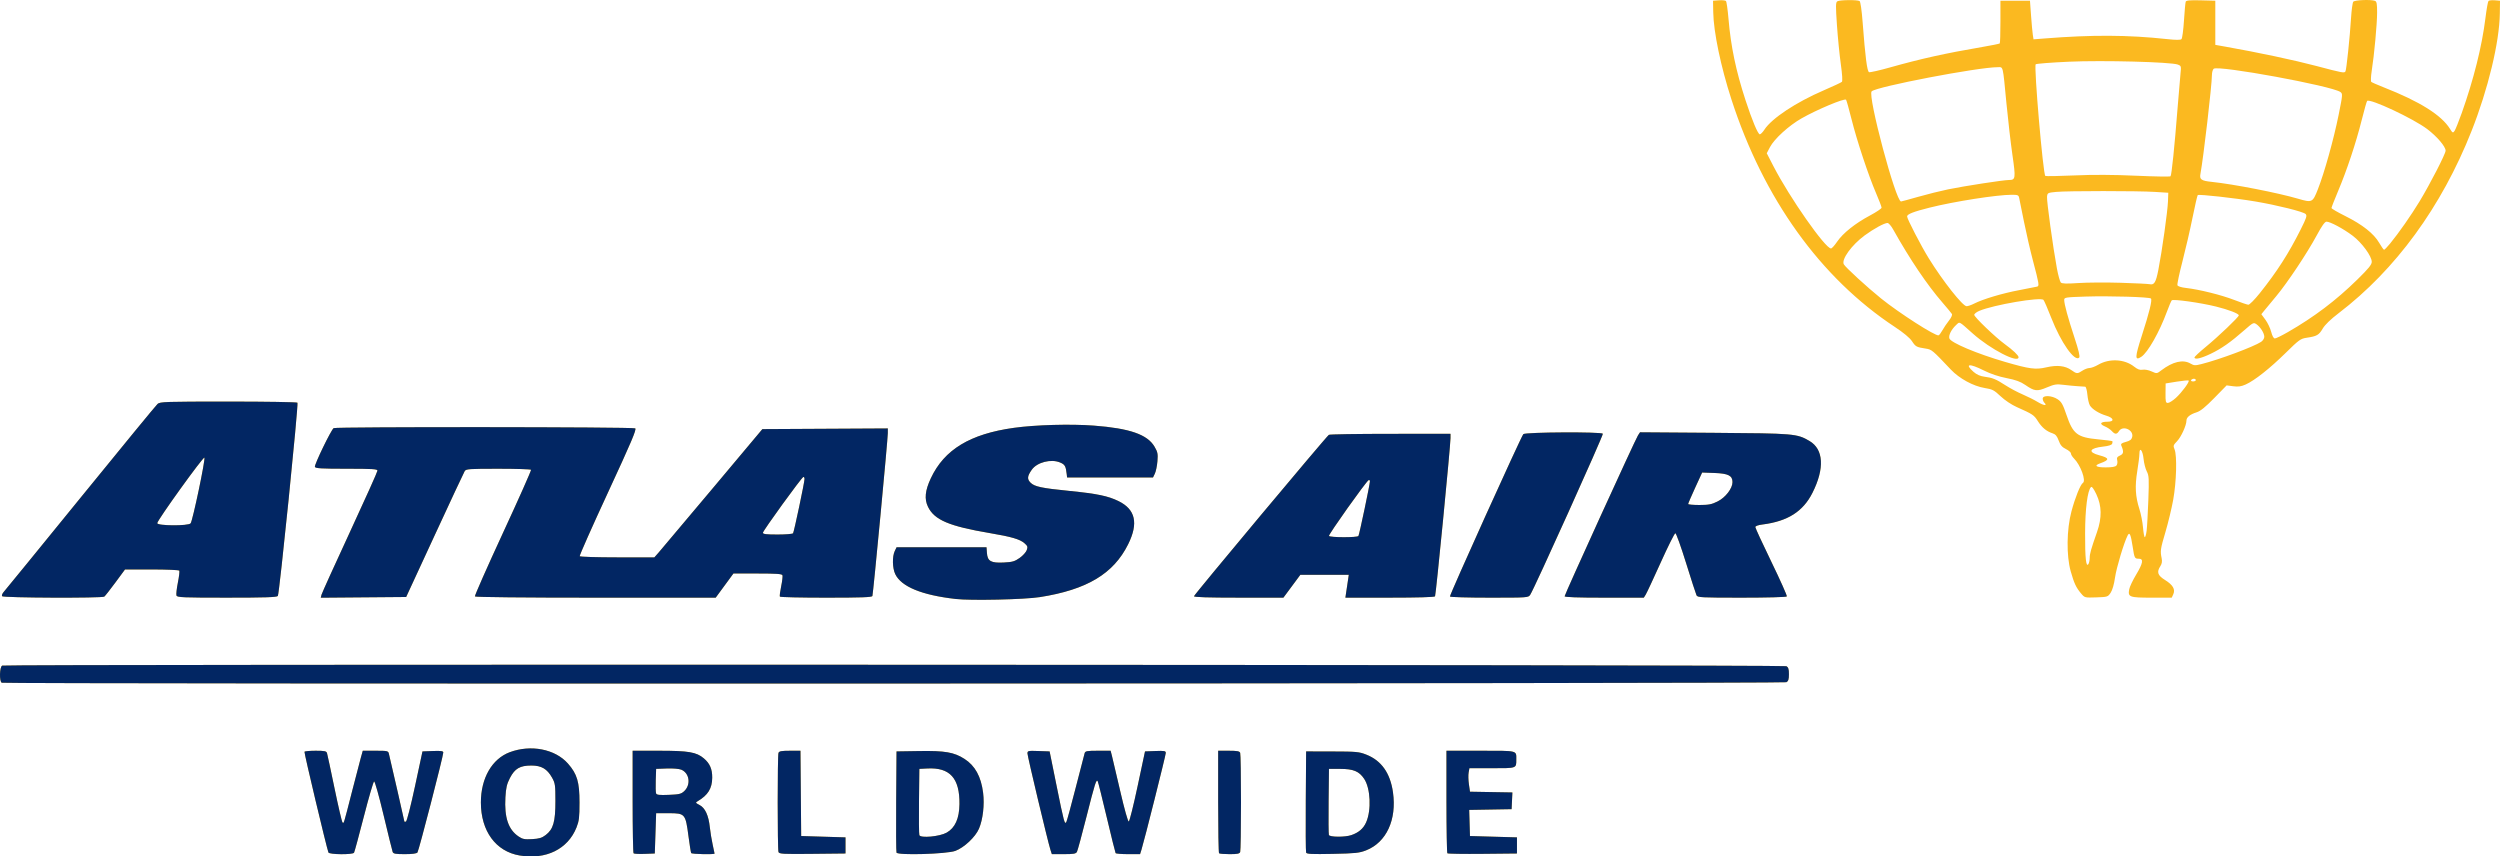 <?xml version="1.0" encoding="UTF-8" standalone="no"?>
<!-- Created with Inkscape (http://www.inkscape.org/) -->

<svg
   xmlns:dc="http://purl.org/dc/elements/1.1/"
   xmlns:cc="http://creativecommons.org/ns#"
   xmlns:rdf="http://www.w3.org/1999/02/22-rdf-syntax-ns#"
   xmlns:svg="http://www.w3.org/2000/svg"
   xmlns="http://www.w3.org/2000/svg"
   xmlns:sodipodi="http://sodipodi.sourceforge.net/DTD/sodipodi-0.dtd"
   xmlns:inkscape="http://www.inkscape.org/namespaces/inkscape"
   version="1.1"
   id="svg6233"
   width="595.707"
   height="204.08"
   viewBox="0 0 595.707 204.08"
   sodipodi:docname="AAWWCorporateLogoHiRes A.jpg.svg"
   inkscape:version="0.92.1 r15371">
  <defs
     id="defs6237" />
  <sodipodi:namedview
     pagecolor="#ffffff"
     bordercolor="#666666"
     borderopacity="1"
     objecttolerance="10"
     gridtolerance="10"
     guidetolerance="10"
     inkscape:pageopacity="0"
     inkscape:pageshadow="2"
     inkscape:window-width="1920"
     inkscape:window-height="1001"
     id="namedview6235"
     showgrid="false"
     inkscape:pagecheckerboard="false"
     inkscape:zoom="1.5968379"
     inkscape:cx="320.11441"
     inkscape:cy="94.701021"
     inkscape:window-x="0"
     inkscape:window-y="26"
     inkscape:window-maximized="1"
     inkscape:current-layer="svg6233" />
  <g
     id="g6265"
     transform="translate(-15.627,-11.435)">
    <path
       style="fill:#fbb920;stroke-width:0.32"
       d="m 139.453,215.28 c -5.69,-0.961 -9.239,-5.815 -9.239,-12.634 0,-5.791 2.645,-10.388 6.891,-11.977 5.023,-1.879 10.812,-0.745 13.858,2.714 2.184,2.481 2.749,4.384 2.749,9.262 0,3.564 -0.103,4.419 -0.719,5.967 -2.051,5.152 -7.277,7.726 -13.539,6.667 z m 6.208,-4.877 c 1.808,-1.379 2.313,-3.144 2.313,-8.078 0,-3.843 -0.061,-4.269 -0.8,-5.588 -1.174,-2.094 -2.534,-2.892 -4.932,-2.892 -2.715,0 -3.944,0.715 -5.107,2.971 -0.742,1.44 -0.95,2.326 -1.08,4.606 -0.273,4.802 0.687,7.667 3.126,9.323 0.952,0.646 1.418,0.739 3.228,0.64 1.698,-0.093 2.34,-0.287 3.251,-0.982 z m -51.773,4.162 c -0.489,-1.342 -5.829,-23.799 -5.707,-23.997 0.083,-0.134 1.284,-0.243 2.67,-0.243 2.119,0 2.547,0.089 2.695,0.56 0.097,0.308 0.905,4.087 1.795,8.398 0.891,4.311 1.743,7.961 1.894,8.112 0.328,0.328 0.221,0.676 2.261,-7.31 0.899,-3.52 1.846,-7.156 2.105,-8.08 l 0.47,-1.68 h 3.025 c 2.873,0 3.034,0.036 3.196,0.72 0.846,3.568 3.682,15.985 3.682,16.12 0,0.095 0.171,0.116 0.381,0.046 0.214,-0.071 1.158,-3.752 2.16,-8.427 l 1.779,-8.3 2.48,-0.093 c 1.959,-0.074 2.48,9.6e-4 2.48,0.355 0,0.852 -5.831,23.419 -6.154,23.818 -0.213,0.263 -1.248,0.4 -3.015,0.4 -2.19,0 -2.728,-0.097 -2.891,-0.521 -0.11,-0.286 -1.078,-4.21 -2.151,-8.72 -1.073,-4.51 -2.095,-8.155 -2.27,-8.1 -0.175,0.055 -1.276,3.825 -2.446,8.378 -1.17,4.553 -2.223,8.432 -2.339,8.62 -0.313,0.507 -5.913,0.453 -6.1,-0.058 z m 72.711,0.199 c -0.124,-0.124 -0.226,-5.674 -0.226,-12.332 v -12.107 h 6.342 c 6.976,0 8.846,0.318 10.614,1.806 1.439,1.21 2.027,2.565 2.008,4.624 -0.023,2.553 -1.018,4.155 -3.478,5.602 -0.551,0.324 -0.513,0.397 0.465,0.903 1.324,0.685 2.146,2.47 2.443,5.305 0.12,1.144 0.422,2.989 0.671,4.1 0.249,1.111 0.454,2.083 0.454,2.16 0,0.258 -5.4,0.144 -5.562,-0.118 -0.088,-0.142 -0.384,-1.978 -0.659,-4.08 -0.691,-5.284 -0.81,-5.422 -4.694,-5.422 h -3.005 l -0.16,4.8 -0.16,4.8 -2.414,0.092 c -1.328,0.051 -2.516,-0.009 -2.64,-0.133 z m 12.064,-14.81 c 1.642,-1.544 1.267,-4.305 -0.696,-5.118 -0.526,-0.218 -1.999,-0.339 -3.455,-0.285 l -2.539,0.095 -0.094,2.693 c -0.052,1.481 -0.015,2.9 0.082,3.152 0.139,0.363 0.772,0.435 3.028,0.347 2.488,-0.098 2.957,-0.21 3.673,-0.883 z m 22.467,14.511 c -0.255,-0.665 -0.257,-22.969 -0.002,-23.633 0.154,-0.402 0.712,-0.506 2.716,-0.506 h 2.521 l 0.085,10.16 0.085,10.16 5.28,0.16 5.28,0.16 v 1.92 1.92 l -7.884,0.086 c -6.98,0.076 -7.906,0.027 -8.08,-0.426 z m 28.121,0.129 c -0.091,-0.237 -0.127,-5.758 -0.081,-12.269 l 0.084,-11.839 5.401,-0.088 c 6.134,-0.1 8.311,0.277 10.791,1.869 2.53,1.624 3.952,4.211 4.439,8.074 0.358,2.844 -0.049,6.375 -0.987,8.555 -0.859,1.997 -3.539,4.513 -5.634,5.29 -2.049,0.759 -13.749,1.1 -14.014,0.409 z m 11.946,-4.755 c 2.016,-1.133 3.017,-3.365 3.055,-6.808 0.067,-6.163 -2.271,-8.76 -7.638,-8.484 l -1.92,0.099 -0.086,7.674 c -0.047,4.221 -0.009,7.875 0.086,8.121 0.29,0.756 4.837,0.336 6.503,-0.601 z m 24.732,4.086 c -0.619,-1.922 -5.475,-22.286 -5.475,-22.96 0,-0.629 0.149,-0.661 2.64,-0.573 l 2.64,0.093 1.625,8.025 c 1.808,8.932 1.962,9.501 2.364,8.775 0.146,-0.264 1.149,-3.936 2.228,-8.16 1.079,-4.224 2.039,-7.932 2.134,-8.24 0.148,-0.481 0.594,-0.56 3.178,-0.56 h 3.006 l 0.309,1.2 c 0.17,0.66 1.067,4.479 1.995,8.486 1,4.322 1.823,7.24 2.023,7.173 0.186,-0.062 1.132,-3.845 2.102,-8.406 l 1.765,-8.293 2.475,-0.093 c 2.161,-0.082 2.475,-0.024 2.475,0.455 0,0.538 -5.15,21.032 -5.8,23.078 l -0.33,1.04 h -2.836 c -1.56,0 -2.905,-0.111 -2.989,-0.248 -0.084,-0.136 -1.036,-3.977 -2.115,-8.536 -1.079,-4.559 -2.047,-8.426 -2.15,-8.594 -0.336,-0.544 -0.654,0.458 -2.666,8.42 -1.089,4.31 -2.115,8.089 -2.278,8.397 -0.25,0.469 -0.76,0.56 -3.142,0.56 h -2.844 z m 40.179,0.827 c -0.117,-0.117 -0.213,-5.661 -0.213,-12.32 v -12.107 h 2.526 c 2.008,0 2.566,0.104 2.72,0.506 0.107,0.278 0.194,5.595 0.194,11.814 0,6.219 -0.087,11.535 -0.194,11.814 -0.152,0.397 -0.693,0.506 -2.507,0.506 -1.272,0 -2.408,-0.096 -2.526,-0.213 z m 20.744,-0.159 c -0.091,-0.237 -0.127,-5.758 -0.081,-12.269 l 0.084,-11.839 6.24,0.014 c 5.769,0.013 6.383,0.07 8.13,0.762 3.575,1.414 5.679,4.397 6.325,8.965 0.924,6.535 -1.564,11.921 -6.384,13.822 -1.622,0.639 -2.534,0.736 -7.989,0.849 -4.955,0.102 -6.191,0.043 -6.324,-0.304 z m 10.755,-4.157 c 1.77,-0.6 2.889,-1.563 3.548,-3.052 1.286,-2.907 1.045,-8.12 -0.479,-10.382 -1.202,-1.783 -2.554,-2.346 -5.658,-2.352 l -2.723,-0.005 -0.086,7.674 c -0.047,4.221 -0.016,7.857 0.07,8.08 0.2,0.522 3.824,0.548 5.328,0.037 z m 22.906,4.321 c -0.12,-0.12 -0.219,-5.667 -0.219,-12.325 v -12.107 h 8.126 c 8.968,0 8.514,-0.111 8.514,2.08 0,2.137 0.159,2.08 -5.78,2.08 h -5.391 l -0.189,1.04 c -0.104,0.572 -0.073,1.832 0.07,2.8 l 0.259,1.76 5.051,0.088 5.051,0.088 -0.095,1.992 -0.095,1.992 -5.051,0.088 -5.051,0.088 0.091,3.112 0.091,3.112 5.6,0.16 5.6,0.16 v 1.92 1.92 l -8.181,0.085 c -4.5,0.047 -8.28,-0.013 -8.4,-0.133 z M 16.054,174.114 c -0.629,-0.254 -0.536,-3.827 0.106,-4.074 0.935,-0.359 424.443,-0.222 425.115,0.137 0.483,0.259 0.619,0.677 0.619,1.909 0,1.232 -0.136,1.65 -0.619,1.909 -0.631,0.338 -424.385,0.457 -425.221,0.119 z M 243.334,154.156 c -8.061,-0.913 -12.967,-2.935 -14.388,-5.931 -0.679,-1.43 -0.736,-4.183 -0.114,-5.481 l 0.431,-0.899 h 10.716 10.716 l 0.099,1.365 c 0.141,1.957 0.967,2.42 4.039,2.265 2.025,-0.102 2.589,-0.265 3.759,-1.088 0.757,-0.532 1.52,-1.373 1.694,-1.868 0.277,-0.788 0.206,-0.995 -0.568,-1.661 -1.098,-0.944 -3.087,-1.523 -8.222,-2.392 -9.717,-1.644 -13.227,-3.137 -14.745,-6.273 -0.896,-1.85 -0.696,-3.858 0.673,-6.784 3.199,-6.836 9.34,-10.566 19.796,-12.025 5.157,-0.719 13.526,-0.952 19.065,-0.531 8.517,0.648 12.743,2.114 14.439,5.01 0.753,1.286 0.837,1.704 0.695,3.473 -0.089,1.106 -0.362,2.429 -0.607,2.94 l -0.445,0.929 h -10.236 -10.236 l -0.09,-0.8 c -0.214,-1.911 -0.431,-2.29 -1.589,-2.773 -2.157,-0.901 -5.484,-0.047 -6.734,1.729 -1.084,1.54 -1.15,2.231 -0.294,3.087 0.949,0.949 2.601,1.298 9.347,1.974 6.504,0.652 9.103,1.191 11.588,2.403 4.07,1.985 4.81,5.276 2.316,10.303 -3.487,7.031 -9.839,10.83 -21.034,12.584 -3.716,0.582 -16.383,0.863 -20.07,0.445 z M 16.119,153.502 c -0.117,-0.189 0.068,-0.657 0.412,-1.04 0.343,-0.383 8.585,-10.488 18.316,-22.456 9.73,-11.968 17.976,-22.012 18.325,-22.32 0.585,-0.518 1.862,-0.56 16.899,-0.56 8.946,0 16.34,0.12 16.431,0.267 0.272,0.439 -4.314,45.619 -4.674,46.053 -0.255,0.307 -3.084,0.4 -12.143,0.4 -10.407,0 -11.834,-0.059 -12.002,-0.499 -0.105,-0.275 0.041,-1.66 0.326,-3.078 0.284,-1.418 0.439,-2.705 0.343,-2.861 -0.096,-0.155 -3.046,-0.282 -6.556,-0.282 h -6.382 l -2.301,3.12 c -1.266,1.716 -2.453,3.226 -2.639,3.355 -0.564,0.392 -24.109,0.297 -24.353,-0.099 z M 61.048,136.142 c 0.484,-0.584 3.585,-15.357 3.287,-15.66 -0.284,-0.288 -11.24,14.933 -11.24,15.616 0,0.65 7.417,0.691 7.954,0.044 z m 31.199,16.989 c 0.102,-0.399 3.142,-7.107 6.756,-14.908 3.614,-7.801 6.571,-14.389 6.571,-14.64 0,-0.382 -1.203,-0.456 -7.37,-0.456 -5.99,0 -7.402,-0.083 -7.54,-0.444 -0.182,-0.476 3.867,-8.838 4.47,-9.231 0.526,-0.343 71.31,-0.292 71.853,0.051 0.363,0.23 -0.909,3.225 -6.472,15.238 -3.808,8.224 -6.847,15.077 -6.753,15.229 0.094,0.152 4.135,0.277 8.979,0.277 h 8.808 l 1.013,-1.143 c 0.557,-0.628 6.348,-7.504 12.869,-15.28 l 11.857,-14.137 14.943,-0.083 14.943,-0.083 v 1.126 c 0,1.491 -3.483,38.286 -3.672,38.801 -0.114,0.309 -2.614,0.4 -11.019,0.4 -5.979,0 -10.941,-0.112 -11.026,-0.25 -0.085,-0.137 0.054,-1.247 0.31,-2.466 0.255,-1.219 0.393,-2.402 0.306,-2.63 -0.122,-0.317 -1.502,-0.414 -5.921,-0.414 h -5.762 l -2.114,2.88 -2.114,2.88 h -28.596 c -16.918,0 -28.669,-0.119 -28.776,-0.292 -0.099,-0.161 2.905,-6.961 6.675,-15.112 3.771,-8.151 6.787,-14.931 6.703,-15.068 -0.084,-0.136 -3.599,-0.248 -7.812,-0.248 -6.95,0 -7.69,0.052 -8.001,0.56 -0.188,0.308 -3.404,7.184 -7.146,15.28 l -6.803,14.72 -10.173,0.085 -10.173,0.085 z M 204.603,138.504 c 0.243,-0.393 2.728,-12.158 2.73,-12.925 9.6e-4,-0.323 -0.131,-0.539 -0.293,-0.48 -0.465,0.168 -9.626,12.81 -9.626,13.282 0,0.326 0.807,0.424 3.501,0.424 1.926,0 3.585,-0.136 3.688,-0.302 z m 95.531,15.002 c 0,-0.335 31.478,-37.998 32.14,-38.455 0.187,-0.129 6.784,-0.237 14.66,-0.24 l 14.32,-0.005 v 1.045 c 0,1.784 -3.475,37.343 -3.682,37.678 -0.122,0.198 -4.15,0.316 -10.779,0.316 h -10.583 l 0.179,-1.2 c 0.099,-0.66 0.281,-1.884 0.406,-2.72 l 0.226,-1.52 h -5.775 -5.775 l -2.015,2.72 -2.015,2.72 h -10.654 c -7.307,0 -10.654,-0.107 -10.654,-0.34 z m 39.186,-14.357 c 0.222,-0.36 2.734,-12.31 2.734,-13.008 0,-0.271 -0.139,-0.407 -0.309,-0.302 -0.681,0.421 -9.622,13.01 -9.444,13.298 0.245,0.396 6.775,0.407 7.019,0.012 z m 21.806,14.429 c -0.162,-0.261 16.846,-37.894 17.485,-38.691 0.393,-0.489 18.649,-0.587 18.949,-0.102 0.176,0.284 -16.309,36.838 -17.291,38.342 -0.47,0.719 -0.48,0.72 -9.724,0.72 -5.09,0 -9.328,-0.121 -9.42,-0.269 z m 27.328,-0.065 c 0,-0.43 16.83,-37.341 17.475,-38.326 l 0.488,-0.745 17.658,0.128 c 19.126,0.139 19.728,0.19 22.715,1.941 3.381,1.981 3.644,6.536 0.713,12.355 -2.251,4.469 -5.922,6.792 -11.93,7.548 -1.036,0.13 -1.68,0.368 -1.68,0.619 0,0.224 1.728,3.968 3.84,8.32 2.112,4.352 3.76,8.043 3.661,8.203 -0.101,0.164 -4.763,0.29 -10.709,0.29 -9.71,0 -10.551,-0.044 -10.805,-0.56 -0.151,-0.308 -1.27,-3.764 -2.486,-7.68 -1.216,-3.916 -2.367,-7.12 -2.557,-7.12 -0.191,0 -1.758,3.132 -3.483,6.96 -1.725,3.828 -3.339,7.284 -3.587,7.68 l -0.45,0.72 h -9.433 c -6.321,0 -9.433,-0.11 -9.433,-0.333 z m 36.454,-22.594 c 1.878,-0.936 3.546,-3.103 3.546,-4.606 0,-1.545 -1.005,-2.054 -4.291,-2.176 l -2.945,-0.109 -1.668,3.629 c -0.917,1.996 -1.665,3.737 -1.662,3.869 0.003,0.132 1.201,0.24 2.663,0.24 2.232,0 2.929,-0.135 4.357,-0.847 z m 86.613,21.941 c -1.198,-1.424 -1.671,-2.435 -2.481,-5.304 -1.049,-3.716 -0.974,-9.952 0.172,-14.242 0.885,-3.316 2.142,-6.445 2.736,-6.812 0.81,-0.5 -0.549,-4.242 -2.106,-5.799 -0.412,-0.412 -0.748,-0.959 -0.748,-1.217 0,-0.258 -0.539,-0.732 -1.197,-1.055 -0.917,-0.449 -1.319,-0.92 -1.718,-2.012 -0.39,-1.07 -0.751,-1.501 -1.443,-1.726 -1.461,-0.475 -2.555,-1.38 -3.529,-2.92 -0.92,-1.454 -1.192,-1.635 -4.996,-3.332 -1.277,-0.57 -2.868,-1.631 -3.884,-2.592 -1.531,-1.448 -1.945,-1.664 -3.755,-1.955 -2.73,-0.44 -6.06,-2.25 -8.097,-4.403 -4.425,-4.677 -4.536,-4.769 -5.985,-4.995 -2.22,-0.346 -2.4,-0.443 -3.271,-1.76 -0.527,-0.796 -2.009,-2.029 -4.092,-3.402 -17.709,-11.677 -31.279,-30.573 -38.931,-54.209 -2.539,-7.842 -4.254,-16.072 -4.335,-20.8 l -0.047,-2.72 1.403,-0.101 c 0.772,-0.055 1.525,0.021 1.674,0.17 0.149,0.149 0.422,2.066 0.608,4.261 0.556,6.565 1.768,12.362 4.046,19.35 1.563,4.796 2.974,8.161 3.419,8.156 0.204,-0.002 0.693,-0.502 1.087,-1.11 1.739,-2.685 7.523,-6.518 14.135,-9.367 2.216,-0.955 4.164,-1.866 4.329,-2.024 0.187,-0.179 0.091,-1.773 -0.252,-4.212 -0.304,-2.158 -0.719,-6.346 -0.923,-9.306 -0.318,-4.626 -0.305,-5.424 0.092,-5.675 0.55,-0.348 4.786,-0.394 5.304,-0.057 0.212,0.138 0.511,2.212 0.724,5.035 0.625,8.27 1.069,11.729 1.53,11.905 0.233,0.089 2.476,-0.416 4.984,-1.124 7.355,-2.074 13.271,-3.386 22.001,-4.878 2.2,-0.376 4.072,-0.755 4.16,-0.842 0.088,-0.087 0.16,-2.414 0.16,-5.17 v -5.011 h 3.52 3.52 l 0.253,3.52 c 0.139,1.936 0.329,4.007 0.422,4.602 l 0.17,1.082 2.618,-0.207 c 11.361,-0.899 19.879,-0.857 29.141,0.143 2.201,0.238 3.265,0.24 3.498,0.007 0.184,-0.184 0.45,-2.172 0.592,-4.418 0.142,-2.246 0.329,-4.269 0.416,-4.497 0.12,-0.311 1.013,-0.392 3.605,-0.323 l 3.446,0.091 v 5.26 5.26 l 2.4,0.424 c 7.701,1.362 16.438,3.217 21.65,4.597 6.305,1.669 6.691,1.741 6.965,1.298 0.232,-0.375 1.059,-8.292 1.326,-12.68 0.118,-1.936 0.359,-3.7 0.535,-3.92 0.335,-0.416 4.226,-0.571 5.177,-0.206 0.405,0.155 0.505,0.715 0.5,2.8 -0.007,2.76 -0.675,9.988 -1.287,13.92 -0.202,1.295 -0.245,2.461 -0.097,2.591 0.148,0.13 1.494,0.718 2.99,1.306 8.564,3.366 13.719,6.596 15.753,9.872 0.612,0.986 0.709,1.034 1.077,0.53 0.223,-0.304 1,-2.232 1.729,-4.283 2.851,-8.031 4.822,-15.926 5.644,-22.594 0.261,-2.121 0.591,-3.973 0.734,-4.117 0.143,-0.144 0.818,-0.216 1.502,-0.16 l 1.242,0.102 -0.044,3.04 c -0.098,6.835 -2.79,18.019 -6.738,28 -7.134,18.035 -18.094,33.054 -31.692,43.429 -1.907,1.455 -3.248,2.755 -3.783,3.669 -0.898,1.532 -1.39,1.812 -3.802,2.167 -1.464,0.215 -1.827,0.476 -4.979,3.577 -3.791,3.729 -7.446,6.618 -9.567,7.563 -1.075,0.479 -1.774,0.577 -2.971,0.418 l -1.566,-0.208 -2.949,3.013 c -2.137,2.184 -3.301,3.123 -4.229,3.413 -1.553,0.485 -2.4,1.178 -2.4,1.965 0,1.13 -1.269,3.912 -2.242,4.916 -0.905,0.934 -0.951,1.086 -0.59,1.946 0.619,1.472 0.45,7.745 -0.324,12.009 -0.371,2.044 -1.203,5.5 -1.849,7.68 -1.206,4.07 -1.267,4.5 -0.898,6.284 0.149,0.719 0.056,1.284 -0.301,1.829 -0.934,1.426 -0.675,2.216 1.085,3.31 1.899,1.18 2.513,2.243 1.977,3.42 l -0.365,0.8 h -4.768 c -5.352,0 -5.712,-0.135 -5.359,-2.017 0.11,-0.585 0.844,-2.135 1.631,-3.444 1.658,-2.757 1.842,-3.82 0.661,-3.82 -1.002,0 -1.049,-0.092 -1.482,-2.913 -0.444,-2.892 -0.726,-3.528 -1.176,-2.658 -0.88,1.699 -2.689,7.721 -3.017,10.043 -0.232,1.642 -0.628,3.015 -1.05,3.642 -0.661,0.983 -0.742,1.008 -3.427,1.098 -2.739,0.091 -2.753,0.088 -3.6,-0.918 z m 2.048,-8.483 c 0.005,-1.016 0.305,-2.078 1.739,-6.162 1.194,-3.401 1.148,-6.246 -0.146,-8.982 -0.634,-1.34 -1.08,-1.944 -1.285,-1.739 -0.833,0.833 -1.387,5.165 -1.405,10.992 -0.019,5.994 0.226,8.248 0.798,7.343 0.161,-0.255 0.295,-0.908 0.298,-1.452 z m 13.561,-6.451 c 0.11,-0.836 0.293,-4.114 0.409,-7.285 0.189,-5.194 0.152,-5.876 -0.371,-6.88 -0.319,-0.613 -0.664,-1.967 -0.767,-3.009 -0.199,-2.02 -0.987,-2.953 -0.987,-1.169 0,0.545 -0.23,2.393 -0.51,4.107 -0.59,3.605 -0.453,6.063 0.504,9.037 0.368,1.144 0.757,3.124 0.864,4.4 0.107,1.276 0.299,2.32 0.426,2.32 0.128,0 0.322,-0.684 0.431,-1.52 z m -7.181,-15.569 c 0.205,-0.247 0.286,-0.796 0.18,-1.22 -0.155,-0.619 -0.026,-0.847 0.662,-1.16 0.862,-0.393 0.93,-0.9 0.318,-2.351 -0.182,-0.432 0.035,-0.611 1.076,-0.891 0.979,-0.264 1.354,-0.55 1.505,-1.152 0.424,-1.689 -2.233,-2.883 -3.149,-1.416 -0.509,0.816 -0.954,0.809 -1.71,-0.026 -0.332,-0.367 -1.084,-0.868 -1.673,-1.113 -1.353,-0.565 -1.052,-1.1 0.619,-1.1 1.749,0 1.588,-0.9 -0.259,-1.444 -1.708,-0.504 -3.343,-1.523 -3.899,-2.429 -0.239,-0.39 -0.511,-1.551 -0.604,-2.578 -0.093,-1.028 -0.329,-1.883 -0.525,-1.9 -0.196,-0.018 -1.004,-0.07 -1.796,-0.116 -0.792,-0.046 -2.304,-0.193 -3.361,-0.325 -1.686,-0.212 -2.171,-0.136 -3.966,0.619 -2.363,0.994 -2.938,0.928 -5.149,-0.593 -1.156,-0.795 -2.276,-1.204 -4.462,-1.629 -1.873,-0.364 -3.802,-1.011 -5.384,-1.806 -3.526,-1.771 -4.694,-1.628 -2.491,0.307 0.765,0.672 1.579,1.033 2.64,1.172 1.948,0.255 2.687,0.56 5.053,2.084 1.056,0.68 2.856,1.635 4,2.123 1.144,0.487 2.771,1.305 3.616,1.818 1.453,0.882 2.385,0.97 1.563,0.148 -0.208,-0.208 -0.379,-0.638 -0.379,-0.955 0,-0.864 2.172,-0.772 3.553,0.151 0.912,0.61 1.251,1.207 2.102,3.712 1.559,4.587 2.575,5.372 7.57,5.842 1.774,0.167 3.287,0.364 3.361,0.438 0.074,0.074 0.053,0.345 -0.045,0.603 -0.115,0.3 -0.847,0.54 -2.04,0.669 -3.398,0.367 -3.86,1.331 -1.002,2.088 2.443,0.647 2.486,1.097 0.182,1.914 -1.552,0.55 -0.982,0.968 1.321,0.968 1.499,0 2.32,-0.143 2.574,-0.449 z m 14.132,-16.092 c 1.42,-1.283 3.339,-3.88 3.067,-4.152 -0.093,-0.093 -1.365,0.025 -2.828,0.262 l -2.66,0.431 -0.025,2.32 c -0.022,2.038 0.046,2.32 0.557,2.32 0.32,0 1.17,-0.532 1.889,-1.182 z m 4.774,-4.258 c 0,-0.176 -0.207,-0.32 -0.461,-0.32 -0.254,0 -0.55,0.144 -0.659,0.32 -0.109,0.176 0.099,0.32 0.461,0.32 0.362,0 0.659,-0.144 0.659,-0.32 z m -27.04,-2.24 c 0.528,-0.35 1.294,-0.637 1.703,-0.638 0.409,-0.001 1.345,-0.353 2.08,-0.783 2.658,-1.552 6.265,-1.361 8.557,0.452 0.839,0.664 1.372,0.858 2.018,0.735 0.5,-0.096 1.417,0.076 2.131,0.398 1.246,0.562 1.26,0.56 2.302,-0.233 2.772,-2.11 5.211,-2.678 6.989,-1.628 0.817,0.483 1.107,0.496 2.609,0.117 4.234,-1.067 12.397,-4.109 14.201,-5.291 0.433,-0.284 0.768,-0.816 0.767,-1.217 -0.003,-0.857 -0.924,-2.325 -1.881,-2.995 -0.66,-0.462 -0.804,-0.392 -2.846,1.402 -3.299,2.898 -5.446,4.404 -8.062,5.656 -2.32,1.11 -3.849,1.449 -3.849,0.853 0,-0.16 1.188,-1.267 2.64,-2.459 3.04,-2.496 7.92,-7.153 7.92,-7.558 0,-0.418 -2.412,-1.35 -5.44,-2.101 -3.699,-0.917 -10.216,-1.83 -10.537,-1.476 -0.142,0.156 -0.656,1.364 -1.143,2.684 -1.812,4.911 -4.562,9.755 -6.116,10.772 -1.569,1.028 -1.546,0.143 0.133,-5.054 1.798,-5.566 2.515,-8.492 2.168,-8.84 -0.361,-0.362 -9.953,-0.646 -15.626,-0.461 -4.727,0.154 -5.04,0.203 -5.04,0.787 0,1.001 0.877,4.228 2.444,8.989 1.015,3.086 1.357,4.534 1.124,4.768 -1.069,1.069 -4.365,-3.617 -6.633,-9.429 -0.844,-2.162 -1.687,-4.106 -1.874,-4.319 -0.657,-0.749 -11.867,1.163 -15.3,2.61 -0.66,0.278 -1.2,0.706 -1.2,0.951 0,0.512 5.059,5.363 7.254,6.955 1.943,1.41 3.306,2.698 3.306,3.126 0,1.579 -6.694,-1.877 -10.912,-5.634 -3.447,-3.07 -3.058,-2.876 -4.002,-1.994 -1.106,1.034 -1.802,2.43 -1.571,3.157 0.323,1.019 6.562,3.649 13.3,5.608 5.823,1.692 7.246,1.88 9.791,1.289 2.579,-0.598 4.506,-0.388 5.962,0.649 1.292,0.92 1.454,0.93 2.632,0.15 z m 48.929,-9.17 c 6.325,-3.638 11.48,-7.534 16.591,-12.542 2.688,-2.633 3.44,-3.559 3.44,-4.232 0,-1.353 -2.361,-4.571 -4.575,-6.235 -2.215,-1.665 -5.35,-3.345 -6.216,-3.331 -0.39,0.006 -1.124,1.04 -2.329,3.28 -2.253,4.187 -6.944,11.234 -9.607,14.431 -1.14,1.369 -2.412,2.906 -2.827,3.415 l -0.754,0.926 0.974,1.324 c 0.535,0.728 1.154,2.028 1.375,2.889 0.25,0.977 0.577,1.565 0.869,1.565 0.257,0 1.634,-0.671 3.059,-1.49 z M 478.465,90.144 c 0.331,-0.604 1.03,-1.64 1.553,-2.301 0.566,-0.716 0.854,-1.363 0.71,-1.6 -0.133,-0.219 -1.115,-1.405 -2.183,-2.637 -3.73,-4.302 -7.792,-10.32 -11.826,-17.52 -0.468,-0.836 -1.066,-1.52 -1.329,-1.52 -0.75,0 -3.312,1.396 -5.441,2.964 -3.107,2.289 -5.593,5.726 -4.976,6.88 0.39,0.728 5.565,5.473 8.897,8.157 4.311,3.473 12.951,9.011 13.688,8.774 0.167,-0.054 0.575,-0.592 0.906,-1.196 z m 7.549,-6.358 c 2.111,-1.077 6.785,-2.473 10.76,-3.214 2.112,-0.394 4.036,-0.774 4.276,-0.845 0.537,-0.159 0.463,-0.618 -1.012,-6.202 -0.628,-2.376 -1.589,-6.552 -2.137,-9.28 -0.548,-2.728 -1.064,-5.284 -1.147,-5.68 -0.132,-0.628 -0.351,-0.72 -1.716,-0.72 -3.585,0 -13.77,1.595 -19.683,3.082 -3.792,0.954 -5.3,1.546 -5.3,2.081 0,0.588 3.334,7.029 5.178,10.003 3.367,5.432 8.065,11.379 8.995,11.389 0.315,0.003 1.119,-0.273 1.787,-0.613 z m 68.089,-2.5 c 4.122,-5.167 6.851,-9.42 9.752,-15.201 1.379,-2.749 1.545,-3.27 1.161,-3.654 -0.553,-0.553 -6.772,-2.106 -11.922,-2.977 -4.877,-0.825 -13.53,-1.784 -13.786,-1.528 -0.107,0.107 -0.669,2.545 -1.249,5.418 -0.579,2.873 -1.661,7.563 -2.404,10.424 -0.742,2.86 -1.275,5.396 -1.183,5.636 0.1,0.26 0.921,0.52 2.042,0.647 3.133,0.354 8.416,1.666 11.459,2.845 1.584,0.614 3.108,1.133 3.387,1.154 0.281,0.021 1.505,-1.212 2.741,-2.762 z m -33.169,-2.47 c 3.432,0.106 6.528,0.256 6.88,0.334 1.131,0.251 1.519,-0.377 2.115,-3.431 0.873,-4.469 2.2,-13.905 2.287,-16.273 l 0.077,-2.08 -3.2,-0.202 c -4.148,-0.262 -20.827,-0.262 -23.52,-1.85e-4 -2.025,0.197 -2.082,0.228 -2.173,1.163 -0.098,1.018 1.421,12.051 2.349,17.062 0.304,1.64 0.725,3.154 0.936,3.365 0.285,0.285 1.365,0.318 4.195,0.127 2.096,-0.141 6.62,-0.17 10.052,-0.064 z m 64.232,-9.37 c 2.006,-2.436 4.998,-6.719 6.987,-10 2.51,-4.141 6.221,-11.362 6.221,-12.103 0,-0.977 -2.05,-3.383 -4.389,-5.151 -3.337,-2.523 -13.665,-7.359 -14.319,-6.704 -0.102,0.102 -0.685,2.168 -1.295,4.59 -1.381,5.483 -3.492,11.835 -5.589,16.823 -0.884,2.101 -1.607,3.947 -1.607,4.101 0,0.154 1.477,1.014 3.281,1.911 4.072,2.023 6.815,4.188 8.079,6.372 0.528,0.913 1.055,1.665 1.17,1.671 0.116,0.006 0.773,-0.673 1.462,-1.509 z M 453.38,69.028 c 1.378,-2.032 4.323,-4.379 7.842,-6.251 1.513,-0.805 2.752,-1.642 2.752,-1.86 0,-0.218 -0.584,-1.754 -1.299,-3.414 -1.843,-4.281 -4.568,-12.497 -5.867,-17.688 -0.61,-2.437 -1.195,-4.517 -1.299,-4.621 -0.39,-0.39 -6.963,2.369 -10.619,4.456 -3.015,1.721 -6.465,4.862 -7.499,6.826 l -0.776,1.474 1.6,3.102 c 3.862,7.487 12.358,19.618 13.717,19.587 0.2,-0.004 0.851,-0.729 1.449,-1.609 z m 19.329,-10.698 c 2.148,-0.613 5.345,-1.411 7.105,-1.772 3.902,-0.8 13.207,-2.233 14.501,-2.233 1.593,0 1.646,-0.369 0.845,-5.92 -0.406,-2.816 -1.05,-8.36 -1.431,-12.32 -0.897,-9.32 -0.733,-8.64 -2.076,-8.64 -4.698,0 -28.922,4.642 -30.044,5.758 -1.004,0.999 5.732,26.242 7.002,26.242 0.105,0 1.948,-0.502 4.096,-1.115 z m 95.217,-1.765 c 1.551,-3.936 3.765,-11.863 4.945,-17.704 0.984,-4.875 1.001,-5.082 0.437,-5.496 -1.981,-1.452 -29.125,-6.438 -30.198,-5.547 -0.229,0.19 -0.418,0.867 -0.42,1.506 -0.009,2.409 -2.013,19.641 -2.743,23.581 -0.241,1.301 0.21,1.608 2.747,1.873 5.148,0.538 15.721,2.601 20.48,3.997 3.391,0.994 3.511,0.939 4.752,-2.211 z m -43.32,-3.261 c 4.396,0.201 8.096,0.26 8.222,0.133 0.257,-0.258 0.945,-6.941 1.689,-16.392 0.27,-3.432 0.578,-7.066 0.685,-8.076 0.185,-1.749 0.155,-1.851 -0.615,-2.144 -1.64,-0.624 -17.867,-1.055 -25.955,-0.689 -4.214,0.19 -7.784,0.468 -7.933,0.617 -0.462,0.462 1.764,26.27 2.293,26.6 0.153,0.095 3.28,0.041 6.95,-0.12 4.502,-0.198 9.272,-0.174 14.665,0.072 z"
       id="path6269"
       inkscape:connector-curvature="0" />
    <path
       style="fill:#022663;stroke-width:0.32"
       d="m 139.453,215.28 c -5.69,-0.961 -9.239,-5.815 -9.239,-12.634 0,-5.791 2.645,-10.388 6.891,-11.977 5.023,-1.879 10.812,-0.745 13.858,2.714 2.184,2.481 2.749,4.384 2.749,9.262 0,3.564 -0.103,4.419 -0.719,5.967 -2.051,5.152 -7.277,7.726 -13.539,6.667 z m 6.208,-4.877 c 1.808,-1.379 2.313,-3.144 2.313,-8.078 0,-3.843 -0.061,-4.269 -0.8,-5.588 -1.174,-2.094 -2.534,-2.892 -4.932,-2.892 -2.715,0 -3.944,0.715 -5.107,2.971 -0.742,1.44 -0.95,2.326 -1.08,4.606 -0.273,4.802 0.687,7.667 3.126,9.323 0.952,0.646 1.418,0.739 3.228,0.64 1.698,-0.093 2.34,-0.287 3.251,-0.982 z m -51.773,4.162 c -0.489,-1.342 -5.829,-23.799 -5.707,-23.997 0.083,-0.134 1.284,-0.243 2.67,-0.243 2.119,0 2.547,0.089 2.695,0.56 0.097,0.308 0.905,4.087 1.795,8.398 0.891,4.311 1.743,7.961 1.894,8.112 0.328,0.328 0.221,0.676 2.261,-7.31 0.899,-3.52 1.846,-7.156 2.105,-8.08 l 0.47,-1.68 h 3.025 c 2.873,0 3.034,0.036 3.196,0.72 0.846,3.568 3.682,15.985 3.682,16.12 0,0.095 0.171,0.116 0.381,0.046 0.214,-0.071 1.158,-3.752 2.16,-8.427 l 1.779,-8.3 2.48,-0.093 c 1.959,-0.074 2.48,9.6e-4 2.48,0.355 0,0.852 -5.831,23.419 -6.154,23.818 -0.213,0.263 -1.248,0.4 -3.015,0.4 -2.19,0 -2.728,-0.097 -2.891,-0.521 -0.11,-0.286 -1.078,-4.21 -2.151,-8.72 -1.073,-4.51 -2.095,-8.155 -2.27,-8.1 -0.175,0.055 -1.276,3.825 -2.446,8.378 -1.17,4.553 -2.223,8.432 -2.339,8.62 -0.313,0.507 -5.913,0.453 -6.1,-0.058 z m 72.711,0.199 c -0.124,-0.124 -0.226,-5.674 -0.226,-12.332 v -12.107 h 6.342 c 6.976,0 8.846,0.318 10.614,1.806 1.439,1.21 2.027,2.565 2.008,4.624 -0.023,2.553 -1.018,4.155 -3.478,5.602 -0.551,0.324 -0.513,0.397 0.465,0.903 1.324,0.685 2.146,2.47 2.443,5.305 0.12,1.144 0.422,2.989 0.671,4.1 0.249,1.111 0.454,2.083 0.454,2.16 0,0.258 -5.4,0.144 -5.562,-0.118 -0.088,-0.142 -0.384,-1.978 -0.659,-4.08 -0.691,-5.284 -0.81,-5.422 -4.694,-5.422 h -3.005 l -0.16,4.8 -0.16,4.8 -2.414,0.092 c -1.328,0.051 -2.516,-0.009 -2.64,-0.133 z m 12.064,-14.81 c 1.642,-1.544 1.267,-4.305 -0.696,-5.118 -0.526,-0.218 -1.999,-0.339 -3.455,-0.285 l -2.539,0.095 -0.094,2.693 c -0.052,1.481 -0.015,2.9 0.082,3.152 0.139,0.363 0.772,0.435 3.028,0.347 2.488,-0.098 2.957,-0.21 3.673,-0.883 z m 22.467,14.511 c -0.255,-0.665 -0.257,-22.969 -0.002,-23.633 0.154,-0.402 0.712,-0.506 2.716,-0.506 h 2.521 l 0.085,10.16 0.085,10.16 5.28,0.16 5.28,0.16 v 1.92 1.92 l -7.884,0.086 c -6.98,0.076 -7.906,0.027 -8.08,-0.426 z m 28.121,0.129 c -0.091,-0.237 -0.127,-5.758 -0.081,-12.269 l 0.084,-11.839 5.401,-0.088 c 6.134,-0.1 8.311,0.277 10.791,1.869 2.53,1.624 3.952,4.211 4.439,8.074 0.358,2.844 -0.049,6.375 -0.987,8.555 -0.859,1.997 -3.539,4.513 -5.634,5.29 -2.049,0.759 -13.749,1.1 -14.014,0.409 z m 11.946,-4.755 c 2.016,-1.133 3.017,-3.365 3.055,-6.808 0.067,-6.163 -2.271,-8.76 -7.638,-8.484 l -1.92,0.099 -0.086,7.674 c -0.047,4.221 -0.009,7.875 0.086,8.121 0.29,0.756 4.837,0.336 6.503,-0.601 z m 24.732,4.086 c -0.619,-1.922 -5.475,-22.286 -5.475,-22.96 0,-0.629 0.149,-0.661 2.64,-0.573 l 2.64,0.093 1.625,8.025 c 1.808,8.932 1.962,9.501 2.364,8.775 0.146,-0.264 1.149,-3.936 2.228,-8.16 1.079,-4.224 2.039,-7.932 2.134,-8.24 0.148,-0.481 0.594,-0.56 3.178,-0.56 h 3.006 l 0.309,1.2 c 0.17,0.66 1.067,4.479 1.995,8.486 1,4.322 1.823,7.24 2.023,7.173 0.186,-0.062 1.132,-3.845 2.102,-8.406 l 1.765,-8.293 2.475,-0.093 c 2.161,-0.082 2.475,-0.024 2.475,0.455 0,0.538 -5.15,21.032 -5.8,23.078 l -0.33,1.04 h -2.836 c -1.56,0 -2.905,-0.111 -2.989,-0.248 -0.084,-0.136 -1.036,-3.977 -2.115,-8.536 -1.079,-4.559 -2.047,-8.426 -2.15,-8.594 -0.336,-0.544 -0.654,0.458 -2.666,8.42 -1.089,4.31 -2.115,8.089 -2.278,8.397 -0.25,0.469 -0.76,0.56 -3.142,0.56 h -2.844 z m 40.179,0.827 c -0.117,-0.117 -0.213,-5.661 -0.213,-12.32 v -12.107 h 2.526 c 2.008,0 2.566,0.104 2.72,0.506 0.107,0.278 0.194,5.595 0.194,11.814 0,6.219 -0.087,11.535 -0.194,11.814 -0.152,0.397 -0.693,0.506 -2.507,0.506 -1.272,0 -2.408,-0.096 -2.526,-0.213 z m 20.744,-0.159 c -0.091,-0.237 -0.127,-5.758 -0.081,-12.269 l 0.084,-11.839 6.24,0.014 c 5.769,0.013 6.383,0.07 8.13,0.762 3.575,1.414 5.679,4.397 6.325,8.965 0.924,6.535 -1.564,11.921 -6.384,13.822 -1.622,0.639 -2.534,0.736 -7.989,0.849 -4.955,0.102 -6.191,0.043 -6.324,-0.304 z m 10.755,-4.157 c 1.77,-0.6 2.889,-1.563 3.548,-3.052 1.286,-2.907 1.045,-8.12 -0.479,-10.382 -1.202,-1.783 -2.554,-2.346 -5.658,-2.352 l -2.723,-0.005 -0.086,7.674 c -0.047,4.221 -0.016,7.857 0.07,8.08 0.2,0.522 3.824,0.548 5.328,0.037 z m 22.906,4.321 c -0.12,-0.12 -0.219,-5.667 -0.219,-12.325 v -12.107 h 8.126 c 8.968,0 8.514,-0.111 8.514,2.08 0,2.137 0.159,2.08 -5.78,2.08 h -5.391 l -0.189,1.04 c -0.104,0.572 -0.073,1.832 0.07,2.8 l 0.259,1.76 5.051,0.088 5.051,0.088 -0.095,1.992 -0.095,1.992 -5.051,0.088 -5.051,0.088 0.091,3.112 0.091,3.112 5.6,0.16 5.6,0.16 v 1.92 1.92 l -8.181,0.085 c -4.5,0.047 -8.28,-0.013 -8.4,-0.133 z M 16.054,174.114 c -0.629,-0.254 -0.536,-3.827 0.106,-4.074 0.935,-0.359 424.443,-0.222 425.115,0.137 0.483,0.259 0.619,0.677 0.619,1.909 0,1.232 -0.136,1.65 -0.619,1.909 -0.631,0.338 -424.385,0.457 -425.221,0.119 z M 243.334,154.156 c -8.061,-0.913 -12.967,-2.935 -14.388,-5.931 -0.679,-1.43 -0.736,-4.183 -0.114,-5.481 l 0.431,-0.899 h 10.716 10.716 l 0.099,1.365 c 0.141,1.957 0.967,2.42 4.039,2.265 2.025,-0.102 2.589,-0.265 3.759,-1.088 0.757,-0.532 1.52,-1.373 1.694,-1.868 0.277,-0.788 0.206,-0.995 -0.568,-1.661 -1.098,-0.944 -3.087,-1.523 -8.222,-2.392 -9.717,-1.644 -13.227,-3.137 -14.745,-6.273 -0.896,-1.85 -0.696,-3.858 0.673,-6.784 3.199,-6.836 9.34,-10.566 19.796,-12.025 5.157,-0.719 13.526,-0.952 19.065,-0.531 8.517,0.648 12.743,2.114 14.439,5.01 0.753,1.286 0.837,1.704 0.695,3.473 -0.089,1.106 -0.362,2.429 -0.607,2.94 l -0.445,0.929 h -10.236 -10.236 l -0.09,-0.8 c -0.214,-1.911 -0.431,-2.29 -1.589,-2.773 -2.157,-0.901 -5.484,-0.047 -6.734,1.729 -1.084,1.54 -1.15,2.231 -0.294,3.087 0.949,0.949 2.601,1.298 9.347,1.974 6.504,0.652 9.103,1.191 11.588,2.403 4.07,1.985 4.81,5.276 2.316,10.303 -3.487,7.031 -9.839,10.83 -21.034,12.584 -3.716,0.582 -16.383,0.863 -20.07,0.445 z M 16.119,153.502 c -0.117,-0.189 0.068,-0.657 0.412,-1.04 0.343,-0.383 8.585,-10.488 18.316,-22.456 9.73,-11.968 17.976,-22.012 18.325,-22.32 0.585,-0.518 1.862,-0.56 16.899,-0.56 8.946,0 16.34,0.12 16.431,0.267 0.272,0.439 -4.314,45.619 -4.674,46.053 -0.255,0.307 -3.084,0.4 -12.143,0.4 -10.407,0 -11.834,-0.059 -12.002,-0.499 -0.105,-0.275 0.041,-1.66 0.326,-3.078 0.284,-1.418 0.439,-2.705 0.343,-2.861 -0.096,-0.155 -3.046,-0.282 -6.556,-0.282 h -6.382 l -2.301,3.12 c -1.266,1.716 -2.453,3.226 -2.639,3.355 -0.564,0.392 -24.109,0.297 -24.353,-0.099 z M 61.048,136.142 c 0.484,-0.584 3.585,-15.357 3.287,-15.66 -0.284,-0.288 -11.24,14.933 -11.24,15.616 0,0.65 7.417,0.691 7.954,0.044 z m 31.199,16.989 c 0.102,-0.399 3.142,-7.107 6.756,-14.908 3.614,-7.801 6.571,-14.389 6.571,-14.64 0,-0.382 -1.203,-0.456 -7.37,-0.456 -5.99,0 -7.402,-0.083 -7.54,-0.444 -0.182,-0.476 3.867,-8.838 4.47,-9.231 0.526,-0.343 71.31,-0.292 71.853,0.051 0.363,0.23 -0.909,3.225 -6.472,15.238 -3.808,8.224 -6.847,15.077 -6.753,15.229 0.094,0.152 4.135,0.277 8.979,0.277 h 8.808 l 1.013,-1.143 c 0.557,-0.628 6.348,-7.504 12.869,-15.28 l 11.857,-14.137 14.943,-0.083 14.943,-0.083 v 1.126 c 0,1.491 -3.483,38.286 -3.672,38.801 -0.114,0.309 -2.614,0.4 -11.019,0.4 -5.979,0 -10.941,-0.112 -11.026,-0.25 -0.085,-0.137 0.054,-1.247 0.31,-2.466 0.255,-1.219 0.393,-2.402 0.306,-2.63 -0.122,-0.317 -1.502,-0.414 -5.921,-0.414 h -5.762 l -2.114,2.88 -2.114,2.88 h -28.596 c -16.918,0 -28.669,-0.119 -28.776,-0.292 -0.099,-0.161 2.905,-6.961 6.675,-15.112 3.771,-8.151 6.787,-14.931 6.703,-15.068 -0.084,-0.136 -3.599,-0.248 -7.812,-0.248 -6.95,0 -7.69,0.052 -8.001,0.56 -0.188,0.308 -3.404,7.184 -7.146,15.28 l -6.803,14.72 -10.173,0.085 -10.173,0.085 z M 204.603,138.504 c 0.243,-0.393 2.728,-12.158 2.73,-12.925 9.6e-4,-0.323 -0.131,-0.539 -0.293,-0.48 -0.465,0.168 -9.626,12.81 -9.626,13.282 0,0.326 0.807,0.424 3.501,0.424 1.926,0 3.585,-0.136 3.688,-0.302 z m 95.531,15.002 c 0,-0.335 31.478,-37.998 32.14,-38.455 0.187,-0.129 6.784,-0.237 14.66,-0.24 l 14.32,-0.005 v 1.045 c 0,1.784 -3.475,37.343 -3.682,37.678 -0.122,0.198 -4.15,0.316 -10.779,0.316 h -10.583 l 0.179,-1.2 c 0.099,-0.66 0.281,-1.884 0.406,-2.72 l 0.226,-1.52 h -5.775 -5.775 l -2.015,2.72 -2.015,2.72 h -10.654 c -7.307,0 -10.654,-0.107 -10.654,-0.34 z m 39.186,-14.357 c 0.222,-0.36 2.734,-12.31 2.734,-13.008 0,-0.271 -0.139,-0.407 -0.309,-0.302 -0.681,0.421 -9.622,13.01 -9.444,13.298 0.245,0.396 6.775,0.407 7.019,0.012 z m 21.806,14.429 c -0.162,-0.261 16.846,-37.894 17.485,-38.691 0.393,-0.489 18.649,-0.587 18.949,-0.102 0.176,0.284 -16.309,36.838 -17.291,38.342 -0.47,0.719 -0.48,0.72 -9.724,0.72 -5.09,0 -9.328,-0.121 -9.42,-0.269 z m 27.328,-0.065 c 0,-0.43 16.83,-37.341 17.475,-38.326 l 0.488,-0.745 17.658,0.128 c 19.126,0.139 19.728,0.19 22.715,1.941 3.381,1.981 3.644,6.536 0.713,12.355 -2.251,4.469 -5.922,6.792 -11.93,7.548 -1.036,0.13 -1.68,0.368 -1.68,0.619 0,0.224 1.728,3.968 3.84,8.32 2.112,4.352 3.76,8.043 3.661,8.203 -0.101,0.164 -4.763,0.29 -10.709,0.29 -9.71,0 -10.551,-0.044 -10.805,-0.56 -0.151,-0.308 -1.27,-3.764 -2.486,-7.68 -1.216,-3.916 -2.367,-7.12 -2.557,-7.12 -0.191,0 -1.758,3.132 -3.483,6.96 -1.725,3.828 -3.339,7.284 -3.587,7.68 l -0.45,0.72 h -9.433 c -6.321,0 -9.433,-0.11 -9.433,-0.333 z m 36.454,-22.594 c 1.878,-0.936 3.546,-3.103 3.546,-4.606 0,-1.545 -1.005,-2.054 -4.291,-2.176 l -2.945,-0.109 -1.668,3.629 c -0.917,1.996 -1.665,3.737 -1.662,3.869 0.003,0.132 1.201,0.24 2.663,0.24 2.232,0 2.929,-0.135 4.357,-0.847 z"
       id="path6267"
       inkscape:connector-curvature="0" />
  </g>
</svg>
